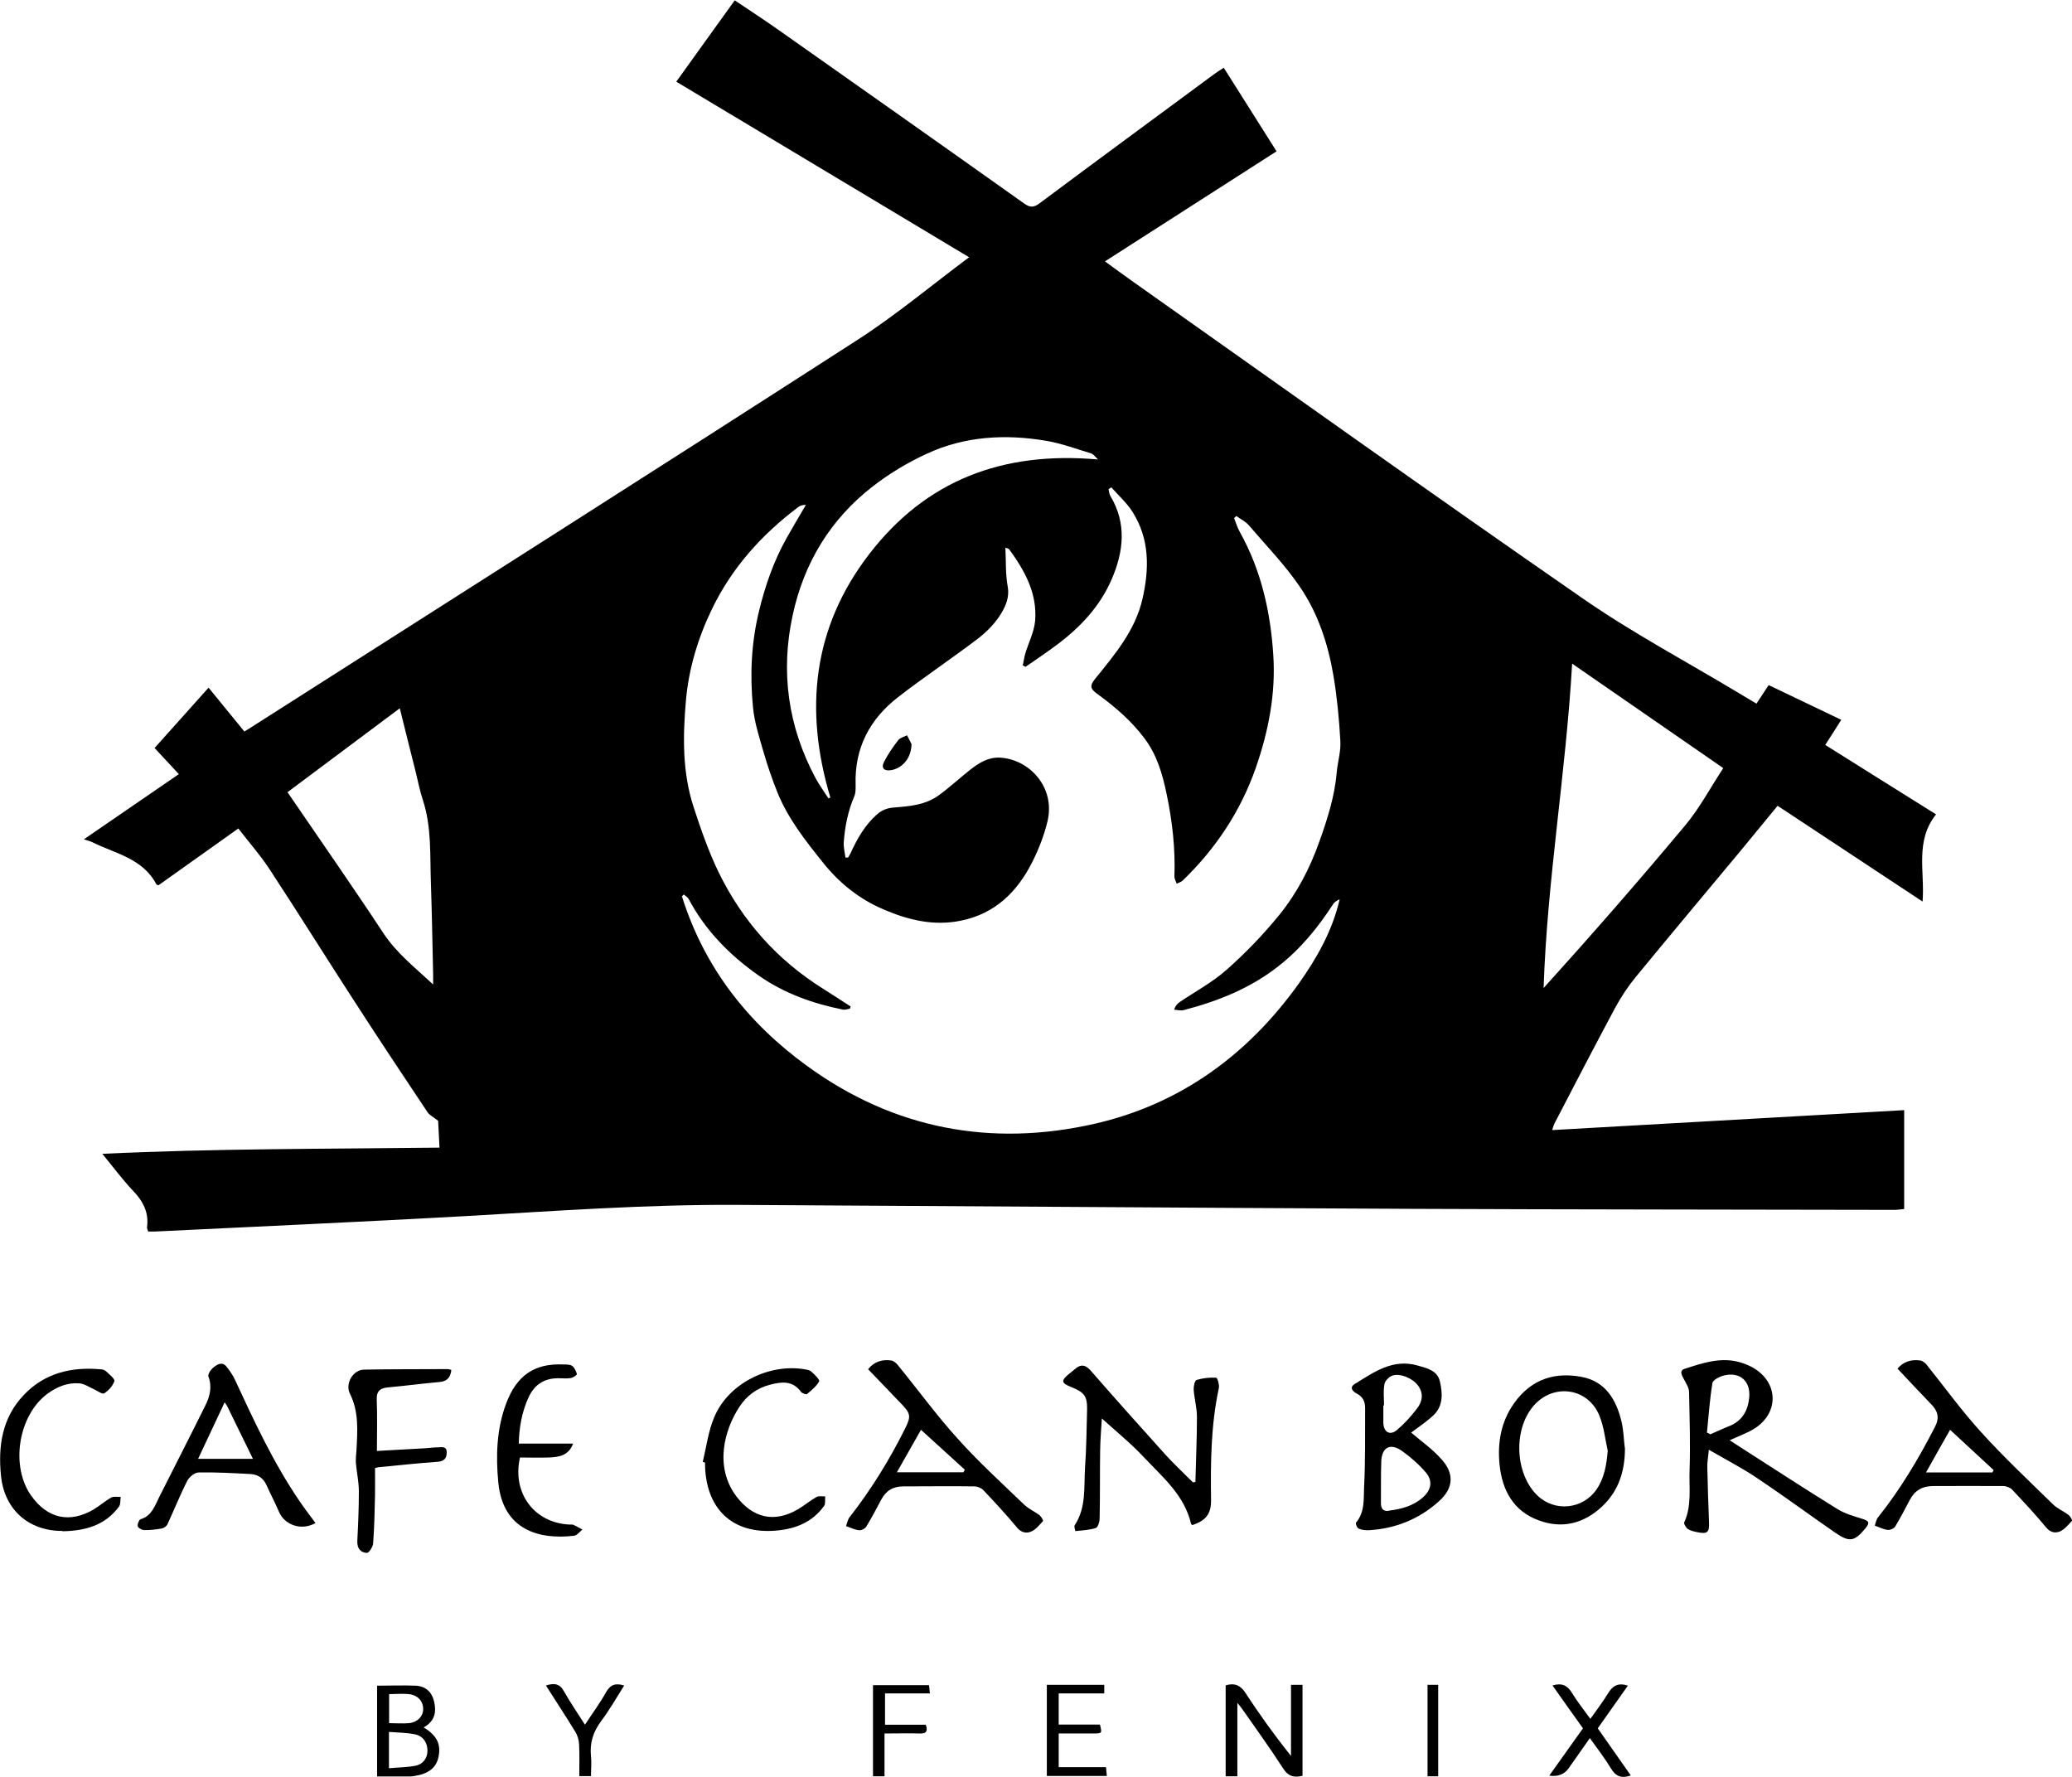 <?xml version="1.0" encoding="UTF-8"?> <svg xmlns="http://www.w3.org/2000/svg" id="Layer_2" data-name="Layer 2" viewBox="0 0 120.5 103.33"><defs><style> .cls-1 { fill: none; } </style></defs><g id="Layer_1-2" data-name="Layer 1"><g><path d="M112.6,47.35c-1.25,1.57-.65,3.32-.79,5.08-2.8-1.85-5.6-3.7-8.43-5.57-.72,.88-1.45,1.77-2.18,2.65-2.03,2.44-4.07,4.87-6.09,7.33-.45,.55-.85,1.16-1.19,1.79-1.19,2.22-2.35,4.46-3.51,6.69-.06,.11-.09,.24-.14,.4,6.84-.39,13.62-.77,20.47-1.16v5.75c-.24,.02-.39,.05-.54,.05-9.39-.02-18.78-.02-28.17-.06-13.06-.06-26.13-.16-39.19-.23-5.31-.03-10.6,.36-15.89,.66-5.98,.33-11.96,.6-17.95,.89-.12,0-.24,0-.38,0-.03-.1-.08-.18-.07-.25,.12-.87-.24-1.53-.83-2.14-.62-.66-1.16-1.39-1.77-2.13,6.51-.31,13.03-.28,19.61-.36-.03-.58-.06-1.14-.08-1.56-.26-.21-.49-.32-.61-.49-1.38-2.07-2.76-4.14-4.11-6.23-1.71-2.63-3.37-5.3-5.09-7.92-.54-.82-1.2-1.57-1.81-2.36-1.61,1.14-3.13,2.23-4.64,3.3-.06-.02-.11-.02-.12-.04-.79-1.53-2.41-1.8-3.75-2.47-.1-.05-.22-.07-.47-.16,1.89-1.3,3.69-2.53,5.52-3.79-.5-.54-.98-1.06-1.41-1.52,1.04-1.16,2.05-2.29,3.14-3.51,.66,.81,1.36,1.66,2.08,2.55,.09-.05,.18-.11,.28-.17,11.79-7.52,23.59-15.01,35.34-22.58,2.26-1.45,4.33-3.19,6.53-4.83-5.68-3.41-11.3-6.78-17.03-10.21,1.18-1.65,2.28-3.17,3.4-4.73,.89,.6,1.74,1.15,2.56,1.73,4.75,3.35,9.51,6.7,14.25,10.07,.35,.25,.56,.27,.92,0,3.38-2.52,6.78-5.02,10.18-7.53,.14-.1,.28-.19,.53-.35,1.01,1.6,2.01,3.18,3.07,4.86-3.35,2.15-6.64,4.26-9.98,6.4,.54,.39,1.05,.77,1.56,1.13,8.73,6.17,17.43,12.38,26.21,18.46,2.91,2.02,6.06,3.69,9.1,5.52,.34,.2,.67,.4,1.02,.61,.27-.41,.52-.79,.71-1.08,1.43,.68,2.79,1.34,4.22,2.02-.28,.44-.59,.94-.93,1.46,2.14,1.34,4.28,2.69,6.43,4.03Zm-52.96-8.57c-.05-.03-.1-.06-.16-.08,.05-.22,.08-.45,.14-.67,.19-.64,.52-1.27,.58-1.93,.13-1.58-.6-2.91-1.5-4.14-.05-.07-.18-.09-.23-.11,.04,.79,0,1.55,.14,2.29,.1,.59-.12,1.09-.37,1.51-.33,.56-.82,1.06-1.33,1.46-1.54,1.18-3.16,2.25-4.69,3.44-1.64,1.27-2.53,2.96-2.46,5.08,0,.22,.01,.46-.07,.66-.37,.86-.55,1.76-.62,2.68-.02,.3,.06,.6,.1,.9,.05,0,.1,0,.15,0,.05-.08,.1-.15,.14-.24,.38-.84,.83-1.63,1.53-2.26,.31-.27,.61-.38,1-.41,.92-.07,1.85-.15,2.62-.72,.63-.46,1.21-1,1.82-1.48,.5-.39,1.03-.73,1.72-.7,1.71,.09,3.24,1.72,2.77,3.7-.19,.8-.5,1.6-.87,2.34-.87,1.74-2.15,3.03-4.16,3.44-1.59,.33-3.08-.04-4.5-.65-1.39-.59-2.57-1.52-3.53-2.73-1.02-1.27-2.02-2.54-2.64-4.06-.31-.77-.58-1.55-.81-2.35-.25-.87-.54-1.75-.62-2.64-.18-1.86-.1-3.71,.35-5.56,.36-1.49,.85-2.9,1.59-4.23,.37-.66,.76-1.31,1.14-1.96-.19,0-.34,.04-.46,.14-2.11,1.59-3.84,3.51-5,5.91-.82,1.69-1.36,3.49-1.52,5.35-.18,2.07-.21,4.16,.45,6.18,.42,1.29,.87,2.58,1.46,3.8,1.38,2.82,3.4,5.09,6.07,6.76,.54,.34,1.07,.69,1.6,1.03-.01,.04-.03,.09-.04,.13-.14,.02-.29,.08-.42,.05-1.75-.35-3.42-.95-4.89-1.98-1.68-1.18-3.1-2.62-4.07-4.45-.06-.11-.19-.18-.28-.26-.04,.04-.08,.07-.11,.11,1.29,4.1,3.79,7.32,7.25,9.84,5.07,3.7,10.75,4.75,16.76,3.38,4.96-1.13,8.91-4.01,11.87-8.16,1.05-1.48,1.95-3.07,2.37-4.89-.17,.07-.3,.16-.38,.28-.88,1.36-1.89,2.6-3.17,3.6-1.63,1.29-3.52,2.04-5.51,2.56-.18,.05-.38-.01-.57-.02,.08-.23,.19-.35,.32-.44,.91-.62,1.91-1.15,2.73-1.88,1.1-.97,2.13-2.04,3.06-3.18,1.03-1.27,1.79-2.72,2.34-4.28,.47-1.31,.89-2.63,1.01-4.02,.05-.61,.25-1.22,.21-1.83-.07-1.27-.19-2.54-.4-3.79-.31-1.83-.89-3.61-1.93-5.14-.87-1.29-1.98-2.43-3-3.62-.19-.22-.47-.35-.72-.53-.04,.04-.08,.08-.13,.12,.11,.28,.2,.57,.34,.82,1.24,2.22,1.78,4.64,1.94,7.14,.15,2.25-.28,4.45-1.02,6.57-.88,2.52-2.33,4.7-4.26,6.56-.09,.08-.22,.11-.34,.17-.04-.14-.13-.28-.13-.41,.06-1.62-.12-3.21-.45-4.79-.24-1.16-.56-2.28-1.29-3.25-.75-1-1.67-1.8-2.67-2.53-.51-.36-.54-.52-.17-.97,1.13-1.4,2.3-2.78,2.72-4.6,.4-1.74,.43-3.48-.57-5.06-.33-.53-.82-.96-1.24-1.44-.05,.04-.11,.07-.16,.11,.03,.14,.04,.29,.11,.4,.95,1.59,.77,3.21,.08,4.82-.68,1.59-1.84,2.82-3.21,3.84-.58,.43-1.18,.84-1.78,1.25Zm31.79-.19c-.36,6.35-1.45,12.55-1.66,18.87,2.83-3.13,5.58-6.28,8.26-9.49,.83-1,1.45-2.18,2.19-3.3-2.98-2.06-5.84-4.04-8.78-6.07ZM25.19,57.24c0-.27,0-.4,0-.53-.04-1.78-.07-3.57-.13-5.35-.06-1.62,.05-3.26-.47-4.84-.18-.55-.29-1.13-.43-1.69-.3-1.19-.6-2.38-.91-3.64-2.21,1.65-4.37,3.26-6.53,4.88,1.89,2.77,3.78,5.47,5.59,8.22,.76,1.14,1.8,1.96,2.88,2.96ZM63.84,26.7c-.19-.18-.27-.3-.38-.33-.86-.26-1.71-.58-2.59-.73-2.4-.41-4.77-.28-7,.76-1.1,.51-2.17,1.15-3.13,1.9-2.45,1.9-3.99,4.45-4.64,7.47-.72,3.31-.27,6.5,1.34,9.5,.22,.4,.49,.77,.74,1.16,.04-.02,.08-.03,.11-.05-1.52-5.08-1.04-9.85,2.24-14.13,3.31-4.32,7.78-6.02,13.31-5.53Z"></path><path d="M100.58,83.75c.23,.15,.41,.27,.6,.39,1.89,1.21,3.77,2.44,5.68,3.62,.42,.26,.93,.41,1.42,.56,.43,.13,.48,.23,.19,.58-.63,.75-.91,.8-1.73,.24-1.52-1.05-3.01-2.15-4.55-3.18-.86-.58-1.79-1.06-2.81-1.65-.04,.45-.1,.73-.09,1.01,.02,1.06,.06,2.12,.1,3.18,.03,.62-.09,.73-.7,.6-.18-.04-.38-.08-.53-.18-.11-.08-.25-.31-.21-.39,.45-.98,.27-2.03,.31-3.05,.05-1.5,0-3.01-.03-4.52,0-.26-.18-.52-.31-.77-.12-.23-.27-.48,.06-.59,1.09-.35,2.19-.73,3.36-.33,.21,.07,.42,.16,.61,.27,1.48,.85,1.53,2.62,.08,3.54-.41,.26-.89,.42-1.44,.68Zm-1.31-.44l.2,.1c.37-.16,.73-.33,1.11-.48,.75-.31,1.08-.9,1.15-1.68,.08-.92-.53-1.47-1.43-1.27-.27,.06-.68,.26-.71,.45-.16,.95-.22,1.92-.32,2.88Z"></path><path d="M69.52,86.18c.03-1.26,.09-2.52,.09-3.78,0-.53-.15-1.05-.19-1.58-.01-.19,.06-.54,.17-.57,.36-.11,.76-.15,1.14-.13,.07,0,.2,.43,.15,.62-.46,2.15-.48,4.32-.45,6.5,.01,.79-.29,1.18-1.08,1.45-.03-.02-.07-.04-.08-.06-.38-1.67-1.66-2.73-2.75-3.89-.77-.82-1.65-1.53-2.44-2.25-.03,.51-.09,1.19-.1,1.86-.02,1.32,0,2.64-.03,3.96,0,.19-.1,.51-.22,.55-.38,.12-.79,.14-1.19,.18,0,0-.09-.27-.04-.34,.68-1.03,.53-2.21,.6-3.34,.08-1.11,.09-2.23,.12-3.34,.02-.82-.15-1.05-.91-1.35-.6-.24-.62-.38-.13-.78,.11-.09,.22-.17,.32-.26,.36-.32,.63-.27,.95,.1,1.43,1.64,2.88,3.26,4.34,4.88,.5,.55,1.05,1.06,1.58,1.59,.05,0,.11-.01,.16-.02Z"></path><path d="M50.49,79.62c.34-.43,.81-.58,1.35-.5,.13,.02,.27,.14,.36,.25,1.17,1.43,2.26,2.93,3.5,4.3,1.21,1.35,2.56,2.58,3.87,3.84,.25,.24,.6,.39,.88,.6,.1,.08,.23,.31,.21,.34-.21,.23-.42,.51-.7,.62-.26,.11-.56,.07-.81-.23-.62-.75-1.29-1.47-1.96-2.18-.12-.13-.35-.22-.53-.22-1.37-.02-2.75,0-4.12,0-.59,0-1.01,.24-1.29,.77-.28,.53-.56,1.06-.87,1.57-.07,.12-.3,.23-.43,.21-.26-.03-.5-.16-.75-.24,.07-.18,.1-.38,.21-.52,1.26-1.61,2.33-3.35,3.24-5.18,.35-.7,.3-.86-.26-1.44-.62-.64-1.23-1.28-1.89-1.97Zm5.54,6c.03-.05,.05-.1,.08-.15-.85-.77-1.69-1.54-2.55-2.32-.41,.72-.87,1.54-1.4,2.47h3.87Z"></path><path d="M110.35,79.6c.33-.41,.8-.56,1.34-.48,.13,.02,.27,.14,.36,.25,1.05,1.31,2.03,2.67,3.16,3.91,1.32,1.46,2.76,2.81,4.17,4.19,.26,.26,.62,.41,.92,.63,.1,.08,.23,.31,.2,.34-.21,.23-.43,.5-.7,.62-.27,.11-.56,.07-.81-.24-.62-.75-1.29-1.47-1.96-2.18-.12-.13-.35-.22-.53-.22-1.36-.01-2.71,0-4.07,0-.64,0-1.08,.26-1.37,.82-.27,.52-.54,1.03-.84,1.53-.07,.12-.3,.22-.44,.2-.26-.03-.5-.16-.75-.25,.06-.16,.08-.35,.19-.48,1.3-1.63,2.36-3.41,3.31-5.26,.28-.53,.17-.93-.23-1.33-.64-.66-1.27-1.34-1.95-2.06Zm5.53,6.02l.06-.13c-.84-.78-1.68-1.56-2.53-2.34-.42,.73-.88,1.55-1.4,2.48h3.87Z"></path><path d="M82.08,83.32c.59,.51,1.24,.96,1.75,1.54,.76,.84,.7,1.69-.14,2.44-1.15,1.04-2.53,1.6-4.09,1.69-.2,.01-.42-.02-.6-.1-.08-.04-.18-.3-.14-.34,.52-.61,.44-1.37,.47-2.06,.08-1.54,.05-3.08,.06-4.62,0-.37-.14-.65-.49-.83-.23-.12-.44-.35-.12-.55,1.12-.69,2.21-1.49,3.66-1.08,.55,.16,1.15,.28,1.3,.93,.16,.69,.2,1.42-.38,1.97-.42,.39-.91,.71-1.3,1.01Zm-1.3,4.53c.72-.09,1.41-.27,1.97-.77,.49-.43,.59-.96,.17-1.45-.4-.47-.89-.9-1.4-1.26-.67-.47-1.16-.2-1.19,.62-.03,.8-.01,1.61-.02,2.42,0,.31,.12,.5,.46,.45Zm-.3-6.12s-.02,0-.03,0c0,.34,0,.69,0,1.03,.02,.52,.38,.74,.78,.41,.43-.36,.81-.78,1.15-1.22,.33-.41,.44-.89,.09-1.37-.3-.42-1.04-.74-1.5-.58-.2,.07-.43,.31-.46,.51-.07,.4-.02,.82-.02,1.23Z"></path><path d="M18.35,88.57c-.82,.47-1.8,.12-2.13-.66-.22-.52-.49-1.02-.72-1.54-.19-.43-.52-.63-.96-.65-.99-.05-1.99-.11-2.98-.09-.23,0-.56,.26-.67,.49-.42,.82-.76,1.68-1.15,2.52-.05,.12-.22,.23-.34,.25-.34,.06-.68,.1-1.02,.09-.13,0-.34-.12-.37-.22-.03-.12,.08-.38,.17-.41,.65-.2,.82-.77,1.08-1.29,.89-1.77,1.8-3.54,2.68-5.32,.26-.52,.41-1.08,.18-1.69-.05-.13,.15-.42,.31-.54,.2-.16,.48-.34,.73-.05,.19,.24,.37,.49,.5,.77,1.13,2.44,2.26,4.88,3.79,7.11,.28,.41,.58,.8,.89,1.22Zm-5.29-7.01c-.52,1.11-1.01,2.15-1.54,3.28h3.19c-.51-1.05-1.01-2.06-1.5-3.07-.02-.05-.06-.08-.14-.21Z"></path><path d="M94.5,84.19c.01,1.32-.35,2.5-1.32,3.41-1.06,1-2.33,1.33-3.71,.81-1.46-.54-2.11-1.75-2.26-3.23-.13-1.27,.08-2.5,.84-3.57,1.05-1.48,2.45-1.81,3.92-1.54,1.41,.26,2.04,1.35,2.34,2.64,.11,.48,.12,.98,.18,1.47Zm-1,.18c-.15-.68-.22-1.39-.48-2.03-.65-1.63-2.66-1.92-3.82-.6-1.21,1.38-1.1,3.97,.21,5.23,1.02,.98,2.66,.8,3.45-.37,.45-.67,.57-1.42,.64-2.23Z"></path><path d="M26.25,79.66c-.05,.45-.25,.67-.69,.71-.99,.09-1.98,.22-2.96,.31-.46,.04-.71,.18-.69,.72,.04,.96,.01,1.91,.01,2.98,.97-.05,1.92-.11,2.86-.16,.22-.01,.44-.05,.67-.05,.23,0,.53-.09,.53,.29,0,.33-.14,.52-.52,.55-1.13,.08-2.25,.2-3.38,.31-.07,0-.13,.03-.27,.05,0,.52,.01,1.05,0,1.57-.02,.94-.04,1.88-.11,2.82-.01,.2-.25,.55-.36,.55-.37-.02-.58-.26-.56-.7,.05-.96,.09-1.92,.09-2.88,0-.54-.12-1.08-.17-1.62-.02-.25,.01-.51,.03-.76,.06-1.12,.15-2.25-.38-3.3-.29-.58,.17-1.39,.83-1.4,1.62-.03,3.25-.02,4.87-.03,.05,0,.1,.02,.2,.05Z"></path><path d="M3.62,89.03c-1.94,.01-3.36-1.23-3.56-3.19-.18-1.73,.06-3.38,1.31-4.7,1.2-1.28,2.76-1.66,4.46-1.51,.12,0,.26,.04,.34,.12,.19,.18,.52,.44,.48,.57-.09,.28-.34,.55-.59,.71-.12,.07-.41-.16-.62-.25-.27-.12-.54-.31-.82-.33-.69-.06-1.31,.2-1.87,.61-1.69,1.26-2.16,4.21-.93,5.93,.94,1.32,2.23,1.61,3.63,.79,.35-.21,.66-.49,1.02-.69,.15-.08,.36-.03,.55-.04-.03,.19,0,.42-.09,.55-.81,1.12-2,1.43-3.3,1.45Z"></path><path d="M40.87,85.02c.21-.87,.32-1.79,.67-2.61,.81-1.94,3.15-3.13,5.26-2.78,.13,.02,.29,.05,.38,.13,.19,.17,.51,.49,.46,.57-.16,.29-.44,.52-.71,.74-.05,.04-.28-.04-.35-.13-.49-.68-1.15-.58-1.81-.41-.74,.19-1.34,.63-1.76,1.27-.89,1.35-1.47,3.49-.2,5.2,.96,1.28,2.22,1.58,3.6,.77,.37-.22,.7-.5,1.07-.71,.13-.08,.34-.03,.51-.04-.02,.19,.03,.42-.06,.55-.68,.95-1.65,1.34-2.78,1.44-2.57,.23-4.15-1.28-4.15-3.96-.04-.01-.09-.02-.13-.03Z"></path><path d="M30.15,83.95h3.18c-.26,.71-.84,.79-1.42,.81-.56,.02-1.13,0-1.67,0-.47,2.07,.83,3.8,2.87,3.9,.09,0,.18-.01,.25,.02,.17,.08,.34,.18,.51,.27-.16,.13-.31,.34-.48,.36-2.02,.24-4.14-.32-4.41-3.09-.15-1.57-.1-3.12,.46-4.61,.61-1.63,1.66-2.34,3.33-2.26,.17,0,.38,0,.5,.08,.14,.1,.23,.3,.28,.48,.01,.05-.22,.21-.36,.23-.23,.04-.48,.01-.72,.01-.83,0-1.4,.38-1.74,1.13-.39,.86-.54,1.76-.56,2.67Z"></path><path d="M71.95,103.3h-.67v-5.29c.52-.15,.86-.01,1.16,.45,.81,1.25,1.68,2.45,2.64,3.66v-4.14h.67v5.29c-.46,.11-.82,.06-1.13-.43-.75-1.17-1.57-2.29-2.36-3.43-.06-.09-.14-.18-.3-.38v4.27Z"></path><path d="M21.93,103.32v-5.29c.76,0,1.51-.03,2.25,0,.57,.03,.94,.36,1.07,.94,.13,.57,.04,1.05-.47,1.4-.04,.03-.09,.05-.14,.09,.77,.46,1.02,.98,.86,1.72-.13,.62-.57,.97-1.38,1.1-.1,.02-.2,.03-.31,.03-.61,0-1.23,0-1.89,0Zm.69-.49c.55-.05,1.04-.05,1.52-.14,.45-.08,.72-.43,.72-.88,0-.46-.25-.85-.72-.95-.49-.1-1-.1-1.52-.14v2.11Zm.01-4.33v1.71c.41,0,.78,.03,1.15,0,.5-.05,.83-.4,.83-.82,0-.46-.31-.81-.83-.87-.37-.04-.74,0-1.15,0Z"></path><path d="M90.28,98.02c.56-.17,.88,0,1.14,.43,.31,.51,.68,.97,1.07,1.51,.37-.52,.72-.98,1.02-1.47,.26-.43,.57-.66,1.16-.46-.58,.82-1.16,1.64-1.75,2.48,.64,.91,1.28,1.82,1.92,2.74-.53,.19-.88,.06-1.16-.42-.35-.58-.77-1.12-1.22-1.75-.43,.62-.83,1.18-1.23,1.75q-.38,.54-1.13,.43c.66-.92,1.3-1.82,1.96-2.75-.59-.82-1.17-1.64-1.77-2.49Z"></path><path d="M60.88,97.98h3.34v.5h-2.65v1.81h2.4c.12,.5,.12,.51-.31,.52-.68,0-1.36,0-2.09,0v1.96h2.75c.02,.19,.03,.33,.05,.51h-3.49v-5.3Z"></path><path d="M50.77,103.3v-5.3h3.26c.01,.13,.03,.27,.05,.48h-2.61v1.82h2.37c.13,.38,.03,.52-.33,.51-.67-.02-1.33,0-2.07,0v2.49h-.68Z"></path><path d="M34.37,103.29h-.68c0-.61,.02-1.22-.01-1.83-.01-.26-.09-.54-.23-.76-.54-.89-1.12-1.76-1.7-2.68,.47-.15,.8-.12,1.05,.34,.36,.64,.78,1.25,1.22,1.94,.43-.66,.87-1.25,1.22-1.88,.25-.44,.54-.56,1.06-.4-.45,.71-.85,1.42-1.34,2.07-.47,.63-.67,1.28-.59,2.05,.04,.37,0,.75,0,1.14Z"></path><path d="M83.02,97.98h.62v5.32h-.62v-5.32Z"></path><path class="cls-1" d="M59.64,38.78c.59-.42,1.19-.82,1.78-1.25,1.38-1.02,2.53-2.24,3.21-3.84,.69-1.61,.87-3.23-.08-4.82-.07-.11-.07-.27-.11-.4,.05-.04,.11-.07,.16-.11,.42,.48,.9,.91,1.24,1.44,1,1.58,.97,3.31,.57,5.06-.42,1.81-1.58,3.2-2.72,4.6-.37,.45-.33,.61,.17,.97,1,.72,1.92,1.53,2.67,2.53,.73,.97,1.05,2.09,1.29,3.25,.32,1.58,.5,3.17,.45,4.79,0,.14,.08,.28,.13,.41,.11-.06,.25-.09,.34-.17,1.93-1.86,3.37-4.04,4.26-6.56,.74-2.12,1.17-4.32,1.02-6.57-.16-2.5-.7-4.92-1.94-7.14-.14-.26-.23-.55-.34-.82,.04-.04,.08-.08,.13-.12,.24,.17,.53,.31,.72,.53,1.02,1.19,2.13,2.32,3,3.62,1.03,1.54,1.62,3.31,1.93,5.14,.21,1.25,.33,2.52,.4,3.79,.03,.6-.16,1.22-.21,1.83-.12,1.4-.54,2.71-1.01,4.02-.56,1.56-1.31,3.01-2.34,4.28-.92,1.14-1.96,2.2-3.06,3.18-.82,.73-1.81,1.25-2.73,1.88-.13,.09-.24,.21-.32,.44,.19,0,.4,.07,.57,.02,1.99-.53,3.88-1.28,5.51-2.56,1.27-1,2.29-2.24,3.17-3.6,.08-.13,.22-.22,.38-.28-.42,1.82-1.31,3.41-2.37,4.89-2.96,4.16-6.91,7.04-11.87,8.16-6.02,1.37-11.69,.32-16.76-3.38-3.46-2.52-5.96-5.74-7.25-9.84,.04-.04,.08-.07,.11-.11,.1,.09,.23,.16,.28,.26,.98,1.83,2.39,3.28,4.07,4.45,1.47,1.03,3.14,1.63,4.89,1.98,.13,.03,.28-.03,.42-.05,.01-.04,.03-.09,.04-.13-.53-.34-1.06-.69-1.6-1.03-2.67-1.68-4.69-3.95-6.07-6.76-.59-1.21-1.04-2.51-1.46-3.8-.65-2.01-.63-4.11-.45-6.18,.16-1.86,.7-3.65,1.52-5.35,1.16-2.4,2.89-4.31,5-5.91,.12-.09,.27-.14,.46-.14-.38,.65-.78,1.3-1.14,1.96-.74,1.33-1.22,2.74-1.59,4.23-.45,1.85-.53,3.7-.35,5.56,.09,.89,.37,1.77,.62,2.64,.23,.8,.5,1.58,.81,2.35,.62,1.52,1.62,2.79,2.64,4.06,.97,1.2,2.14,2.13,3.53,2.73,1.42,.61,2.91,.98,4.5,.65,2.01-.41,3.28-1.7,4.16-3.44,.37-.74,.68-1.53,.87-2.34,.47-1.98-1.06-3.62-2.77-3.7-.69-.04-1.22,.3-1.72,.7-.61,.48-1.19,1.02-1.82,1.48-.77,.57-1.7,.64-2.62,.72-.39,.03-.7,.14-1,.41-.71,.63-1.15,1.42-1.53,2.26-.04,.08-.09,.16-.14,.24-.05,0-.1,0-.15,0-.04-.3-.12-.61-.1-.9,.07-.92,.25-1.82,.62-2.68,.08-.19,.08-.44,.07-.66-.07-2.13,.82-3.81,2.46-5.08,1.53-1.19,3.15-2.26,4.69-3.44,.52-.4,1.01-.9,1.33-1.46,.25-.42,.47-.92,.37-1.51-.13-.73-.1-1.5-.14-2.29,.06,.03,.18,.04,.23,.11,.9,1.24,1.64,2.56,1.5,4.14-.05,.65-.38,1.28-.58,1.93-.07,.22-.1,.45-.14,.67,.05,.03,.1,.06,.16,.08Zm-6.63,4.47c-.05-.1-.15-.3-.26-.51-.17,.09-.4,.14-.51,.28-.31,.4-.6,.83-.83,1.27-.18,.35,0,.54,.4,.48,.67-.09,1.21-.72,1.2-1.53Z"></path><path class="cls-1" d="M91.43,38.59c2.95,2.04,5.81,4.01,8.78,6.07-.73,1.12-1.35,2.3-2.19,3.3-2.68,3.22-5.43,6.37-8.26,9.49,.21-6.32,1.3-12.51,1.66-18.87Z"></path><path class="cls-1" d="M25.19,57.24c-1.08-1.01-2.12-1.82-2.88-2.96-1.82-2.74-3.7-5.44-5.59-8.22,2.16-1.62,4.32-3.23,6.53-4.88,.32,1.26,.61,2.45,.91,3.64,.14,.56,.25,1.14,.43,1.69,.52,1.58,.42,3.22,.47,4.84,.06,1.78,.09,3.57,.13,5.35,0,.13,0,.26,0,.53Z"></path><path class="cls-1" d="M63.84,26.7c-5.52-.49-10,1.21-13.31,5.53-3.28,4.28-3.76,9.06-2.24,14.13-.04,.02-.08,.03-.11,.05-.25-.38-.52-.75-.74-1.16-1.61-3-2.05-6.19-1.34-9.5,.65-3.02,2.19-5.56,4.64-7.47,.96-.74,2.02-1.39,3.13-1.9,2.23-1.03,4.61-1.17,7-.76,.88,.15,1.73,.47,2.59,.73,.11,.03,.18,.16,.38,.33Z"></path><path class="cls-1" d="M99.27,83.3c.09-.96,.15-1.93,.32-2.88,.03-.19,.44-.39,.71-.45,.9-.2,1.5,.35,1.43,1.27-.06,.78-.39,1.37-1.15,1.68-.37,.15-.74,.32-1.11,.48l-.2-.1Z"></path><path class="cls-1" d="M56.03,85.62h-3.87c.52-.93,.99-1.74,1.4-2.47,.86,.78,1.7,1.55,2.55,2.32-.03,.05-.05,.1-.08,.15Z"></path><path class="cls-1" d="M80.78,87.86c-.35,.05-.47-.14-.46-.45,0-.81-.02-1.61,.02-2.42,.03-.81,.52-1.08,1.19-.62,.51,.36,.99,.79,1.4,1.26,.42,.49,.31,1.02-.17,1.45-.56,.5-1.25,.68-1.97,.77Z"></path><path class="cls-1" d="M80.48,81.74c0-.41-.05-.83,.02-1.23,.04-.2,.27-.44,.46-.51,.46-.16,1.2,.16,1.5,.58,.35,.48,.24,.96-.09,1.37-.35,.44-.73,.86-1.15,1.22-.4,.33-.76,.12-.78-.41-.01-.34,0-.69,0-1.03,.01,0,.02,0,.03,0Z"></path><path class="cls-1" d="M13.06,81.56c.09,.12,.12,.16,.14,.21,.49,1.01,.99,2.02,1.5,3.07h-3.19c.53-1.12,1.02-2.17,1.54-3.28Z"></path><path class="cls-1" d="M93.5,84.37c-.06,.81-.19,1.56-.64,2.23-.79,1.17-2.43,1.35-3.45,.37-1.32-1.26-1.42-3.86-.21-5.23,1.16-1.32,3.17-1.03,3.82,.6,.25,.64,.32,1.35,.48,2.03Z"></path><path d="M53.01,43.26c0,.81-.53,1.43-1.2,1.53-.4,.06-.58-.13-.4-.48,.23-.45,.52-.87,.83-1.27,.11-.14,.34-.19,.51-.28,.1,.2,.21,.41,.26,.51Z"></path></g></g></svg> 